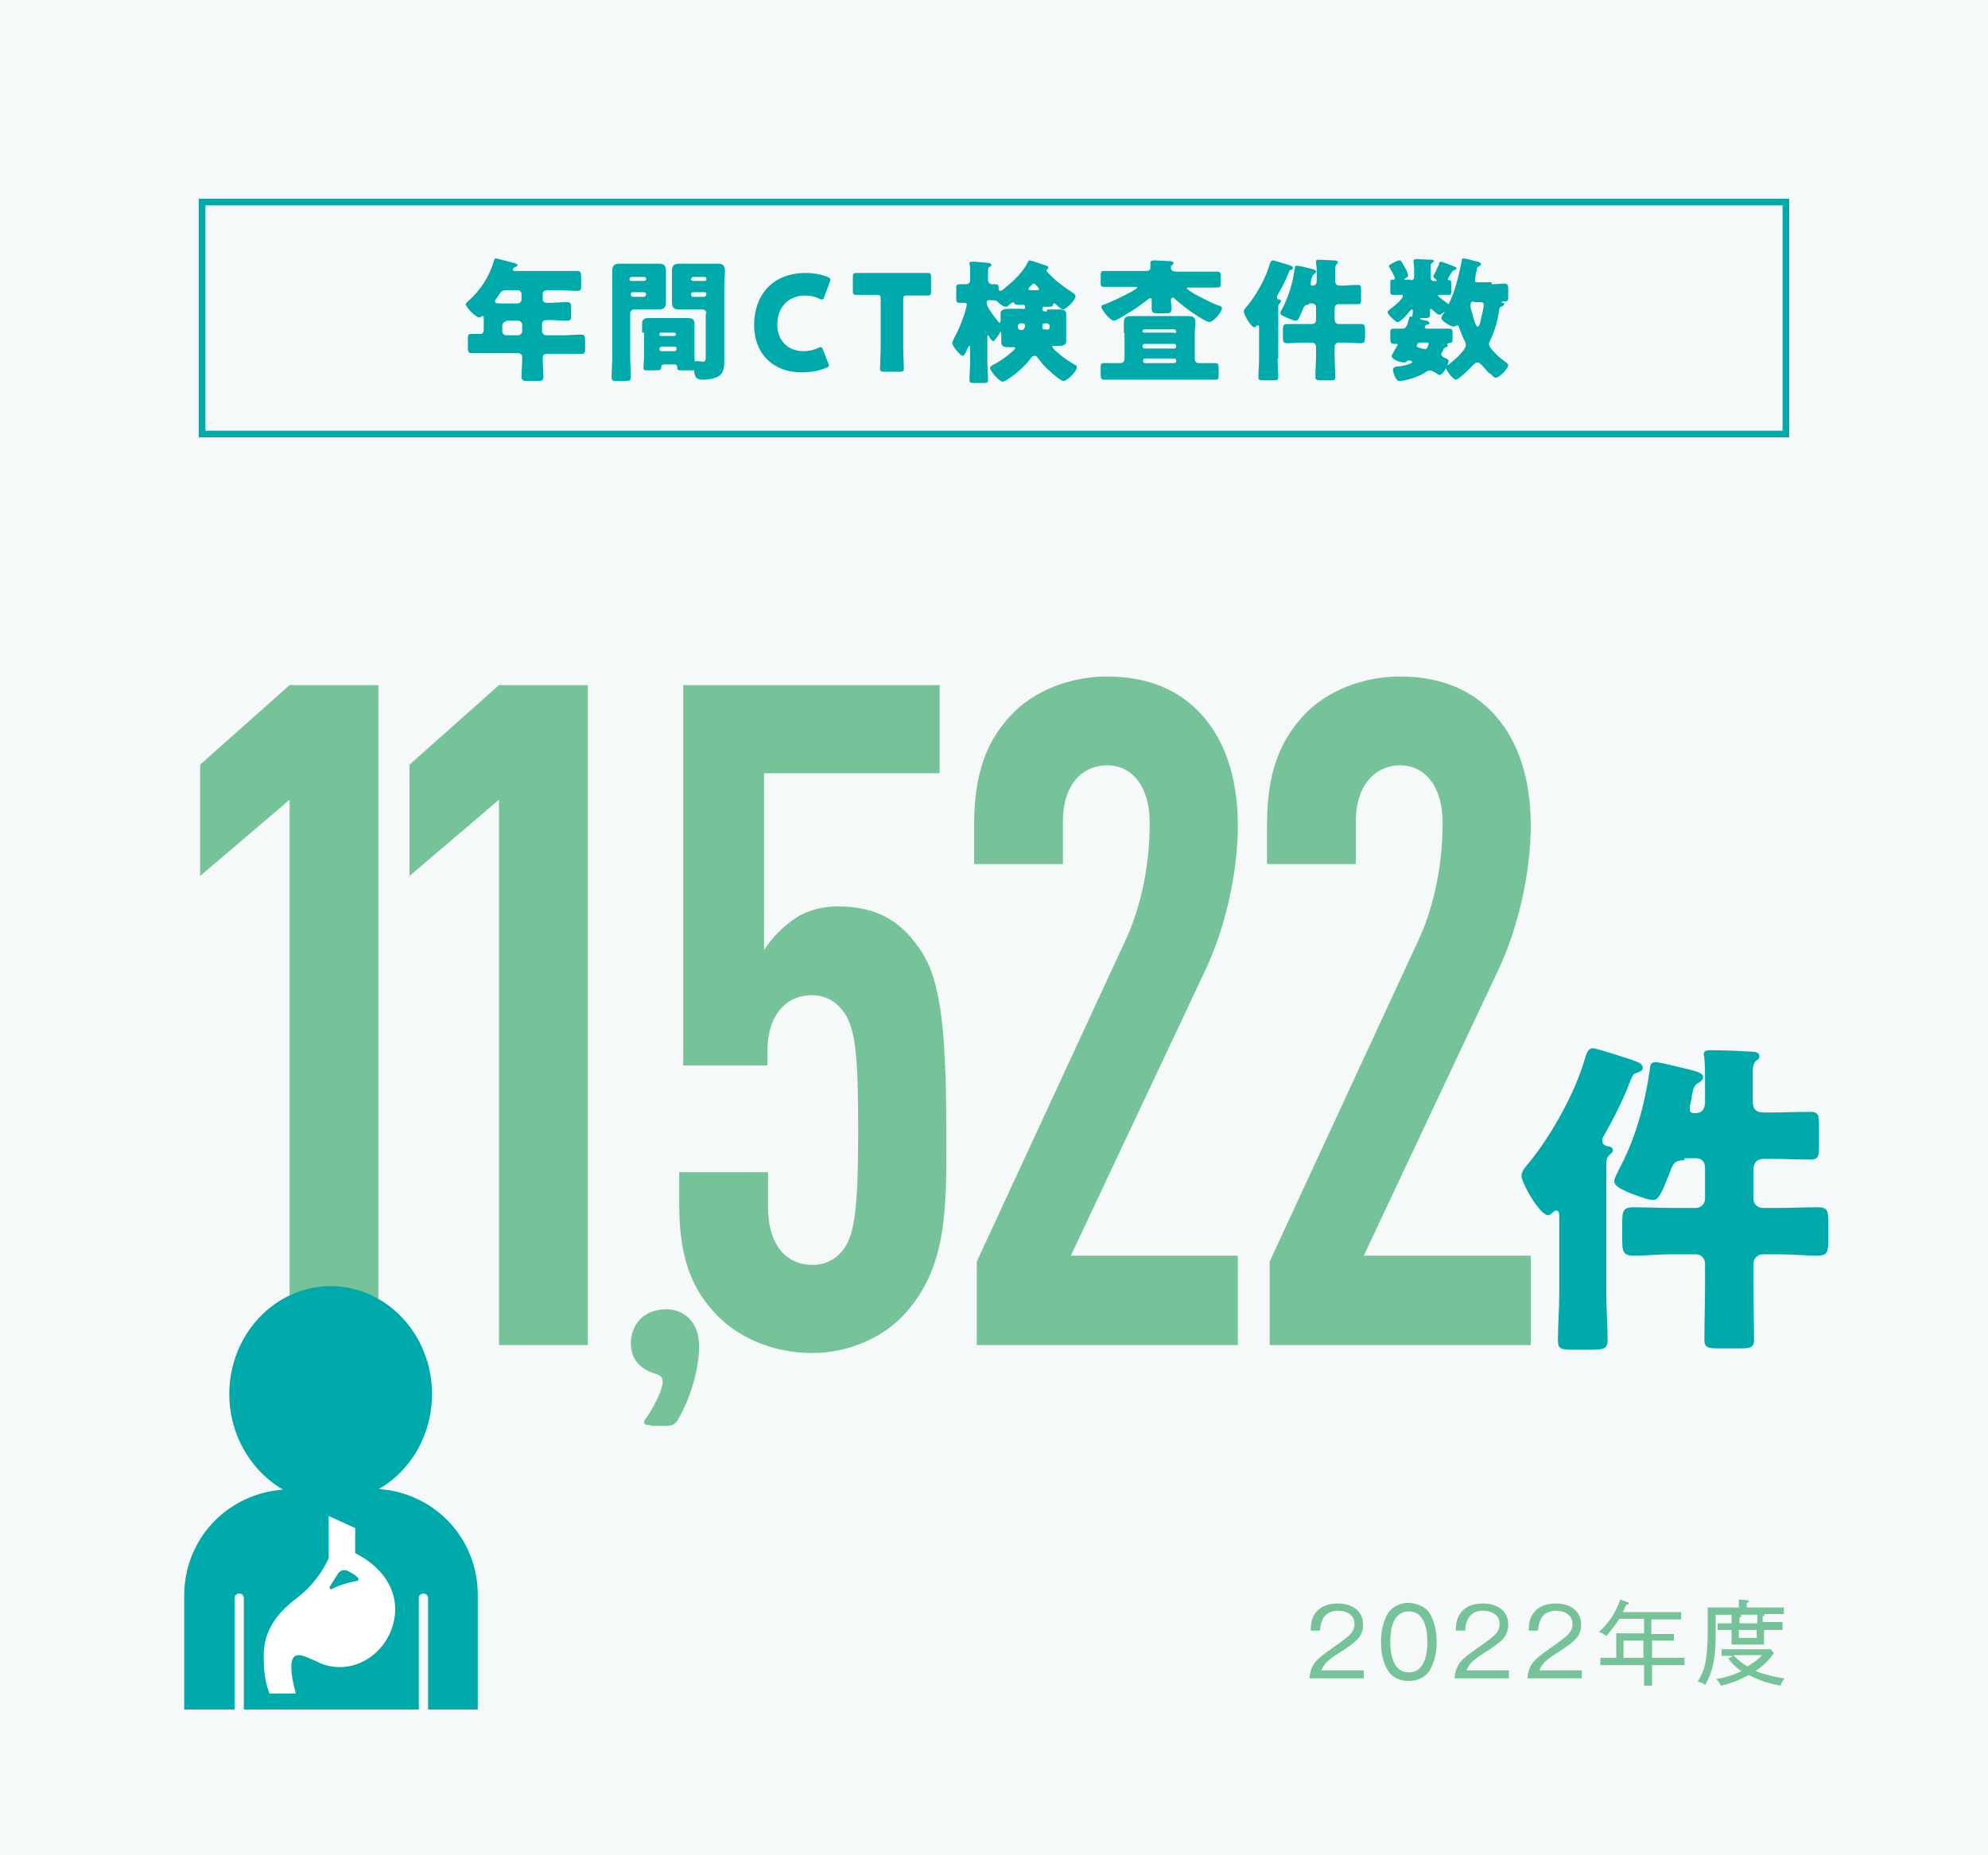 <?xml version="1.0" encoding="utf-8"?>
<!-- Generator: Adobe Illustrator 27.5.0, SVG Export Plug-In . SVG Version: 6.00 Build 0)  -->
<svg version="1.1" id="レイヤー_1" xmlns="http://www.w3.org/2000/svg" xmlns:xlink="http://www.w3.org/1999/xlink" x="0px"
	 y="0px" viewBox="0 0 300 280" style="enable-background:new 0 0 300 280;" xml:space="preserve">
<style type="text/css">
	.st0{fill:#F5F9F9;}
	.st1{fill:#00AAAA;}
	.st2{fill:#77C399;}
	.st3{fill:#FFFFFF;}
</style>
<rect class="st0" width="300" height="280"/>
<g>
	<rect x="30.5" y="30.5" class="st0" width="239" height="35"/>
	<path class="st1" d="M269,31v34H31V31H269 M270,30H30v36h240V30L270,30z"/>
</g>
<g>
	<g>
		<path class="st1" d="M82.5,43.8c-0.3,0-0.6,0.2-0.6,0.6v0.7c0,0.4,0.2,0.6,0.6,0.6h0.4c0.9,0,1.8-0.1,2.7-0.1
			c0.5,0,0.6,0.2,0.6,0.9v0.9c0,0.7,0,1-0.6,1c-0.9,0-1.8-0.1-2.7-0.1h-0.4c-0.4,0-0.7,0.2-0.7,0.6V50c0,0.3,0.3,0.6,0.6,0.6H85
			c0.9,0,1.8-0.1,2.7-0.1c0.5,0,0.6,0.2,0.6,0.9v1.1c0,0.7,0,0.9-0.6,0.9c-0.9,0-1.8,0-2.7,0h-2.5c-0.5,0-0.6,0.3-0.6,0.7
			c0,0.9,0.1,1.9,0.1,2.8c0,0.5-0.2,0.6-0.9,0.6h-1.5c-0.6,0-0.9-0.1-0.9-0.6c0-0.9,0.1-1.9,0.1-2.8v-0.2c0-0.4-0.3-0.6-0.6-0.6
			h-4.3c-0.9,0-1.8,0-2.7,0c-0.5,0-0.6-0.2-0.6-0.9v-0.9c0-1,0-1.1,0.6-1.1c0.3,0,0.7,0,1.3,0c0.4,0,0.5-0.3,0.5-0.7v-1.6
			c0-0.3,0-0.4-0.2-0.4c-0.1,0-0.1,0-0.2,0.1c-0.1,0.1-0.2,0.1-0.3,0.1c-0.5,0-2-1.5-2-2c0-0.2,0.2-0.3,0.4-0.5
			c1.8-1.6,3.1-3.6,3.8-5.9c0.1-0.3,0.1-0.5,0.3-0.5c0.3,0,2.3,0.6,2.8,0.7c0.2,0.1,0.5,0.1,0.5,0.3c0,0.2-0.2,0.2-0.3,0.3
			c-0.1,0-0.4,0.1-0.4,0.4c0,0.2,0.2,0.2,0.4,0.2h6.7c0.9,0,1.7,0,2.6,0c0.5,0,0.6,0.2,0.6,0.9V43c0,0.7,0,0.9-0.6,0.9
			c-0.9,0-1.7-0.1-2.6-0.1H82.5z M76.4,43.8c-0.6,0-0.8,0.2-1.1,0.7c-0.1,0.2-0.3,0.4-0.5,0.7c-0.1,0.1-0.1,0.2-0.1,0.3
			c0,0.3,0.4,0.3,0.9,0.3h2.5c0.3,0,0.6-0.3,0.6-0.6v-0.8c0-0.3-0.2-0.6-0.6-0.6H76.4z M76.4,48.5c-0.3,0-0.6,0.3-0.6,0.6V50
			c0,0.3,0.2,0.6,0.6,0.6h1.8c0.3,0,0.6-0.3,0.6-0.6V49c0-0.3-0.3-0.6-0.6-0.6H76.4z"/>
		<path class="st1" d="M95.7,46.7c-0.3,0-0.6,0.2-0.6,0.6v6.5c0,1,0.1,2.1,0.1,3.1c0,0.5-0.2,0.6-0.9,0.6h-1.1c-0.7,0-0.9,0-0.9-0.6
			c0-1,0.1-2,0.1-3.1V43c0-0.7,0-1.4,0-2.1c0-0.8,0.3-1.1,1.1-1.1c0.6,0,1.3,0,1.9,0h2.1c0.6,0,1.3,0,1.9,0c0.6,0,1.1,0.1,1.1,1.1
			c0,0.7,0,1.4,0,2.1v0.7c0,0.6,0,1.3,0,1.9c0,0.8-0.3,1.1-1.1,1.1c-0.7,0-1.3,0-1.9,0H95.7z M97.5,42.1c0-0.2-0.1-0.3-0.3-0.3h-1.9
			c-0.1,0-0.3,0.1-0.3,0.3v0.1c0,0.1,0.1,0.2,0.3,0.2h1.9c0.1,0,0.3-0.1,0.3-0.2V42.1z M97.5,44.4c0-0.2-0.2-0.3-0.3-0.3h-1.7
			c-0.2,0-0.3,0.1-0.3,0.3v0.1c0,0.2,0.2,0.3,0.3,0.3h1.7C97.4,44.7,97.5,44.6,97.5,44.4L97.5,44.4z M96.9,50.2c0-0.5,0-0.9,0-1.4
			c0-0.8,0.6-0.8,1.2-0.8c0.6,0,1.2,0,1.8,0h1.9c0.6,0,1.2,0,1.8,0c0.6,0,1.2,0,1.2,0.8c0,0.5,0,0.9,0,1.4v3.4
			c0,0.6,0.1,1.5,0.1,1.9c0,0.4-0.2,0.4-0.8,0.4h-1.1c-0.7,0-0.8,0-0.8-0.5c0-0.2-0.1-0.4-0.4-0.4h-1.6c-0.3,0-0.4,0.2-0.4,0.3v0.1
			c0,0.4-0.2,0.5-0.9,0.5h-1c-0.6,0-0.8,0-0.8-0.4c0-0.4,0.1-1.2,0.1-1.9V50.2z M99.5,50.5c0,0.1,0.1,0.2,0.2,0.2h2.1
			c0.1,0,0.2-0.1,0.2-0.2v-0.1c0-0.1-0.1-0.2-0.2-0.2h-2.1c-0.1,0-0.2,0.1-0.2,0.2V50.5z M99.5,52.7c0,0.1,0.1,0.3,0.3,0.3h2
			c0.1,0,0.3-0.1,0.3-0.3v-0.1c0-0.1-0.1-0.3-0.3-0.3h-2C99.6,52.4,99.5,52.5,99.5,52.7L99.5,52.7z M106.6,47.3
			c0-0.3-0.2-0.6-0.6-0.6h-1.6c-0.6,0-1.3,0-1.9,0c-0.6,0-1.1-0.1-1.1-1.1c0-0.6,0-1.3,0-1.9V43c0-0.7,0-1.4,0-2.1
			c0-0.8,0.3-1.1,1.1-1.1c0.6,0,1.3,0,1.9,0h2c0.6,0,1.3,0,1.9,0c0.6,0,1.1,0.1,1.1,1.1c0,0.7-0.1,1.4-0.1,2.1v10.1
			c0,0.5,0,1.1,0,1.6c0,0.7-0.1,1.4-0.6,1.9c-0.6,0.5-1.7,0.7-2.5,0.7c-1,0-1.5-0.1-1.5-2.2c0-0.3,0-0.6,0.5-0.6
			c0.3,0,0.7,0.1,0.9,0.1c0.3,0,0.4-0.3,0.4-0.6V47.3z M106.6,42.1c0-0.2-0.1-0.3-0.2-0.3h-1.8c-0.1,0-0.3,0.1-0.3,0.3v0.1
			c0,0.1,0.1,0.2,0.3,0.2h1.8c0.1,0,0.2-0.1,0.2-0.2V42.1z M106.6,44.4c0-0.2-0.1-0.3-0.3-0.3h-1.7c-0.2,0-0.3,0.1-0.3,0.3v0.1
			c0,0.2,0.1,0.3,0.3,0.3h1.7C106.5,44.7,106.6,44.6,106.6,44.4L106.6,44.4z"/>
		<path class="st1" d="M125.1,55.1c0,0.2-0.1,0.3-0.4,0.4c-1.1,0.5-2.5,0.7-3.7,0.7c-4.5,0-7.2-3-7.2-7.1c0-4.5,2.7-7.9,7.8-7.9
			c1.2,0,2.3,0.2,3.3,0.6c0.3,0.1,0.4,0.2,0.4,0.4c0,0.1,0,0.2-0.1,0.4l-0.8,2.2c-0.1,0.3-0.2,0.4-0.3,0.4c-0.1,0-0.2,0-0.4-0.1
			c-0.6-0.3-1.4-0.5-2.1-0.5c-2.8,0-4.3,1.9-4.3,4.4c0,2.2,1.4,4,4,4c0.8,0,1.6-0.2,2.2-0.5c0.2-0.1,0.3-0.1,0.4-0.1
			c0.1,0,0.2,0.1,0.3,0.4l0.7,1.8C125,54.9,125.1,55,125.1,55.1z"/>
		<path class="st1" d="M136.3,52.1c0,1.1,0.1,3.4,0.1,3.5c0,0.4-0.1,0.5-0.6,0.5h-2.4c-0.5,0-0.6-0.1-0.6-0.5c0-0.1,0.1-2.4,0.1-3.5
			v-7c0-0.5-0.1-0.6-0.6-0.6h-0.4c-0.7,0-2.6,0-2.7,0c-0.4,0-0.5-0.1-0.5-0.6v-2.1c0-0.5,0.1-0.6,0.5-0.6c0.1,0,2.2,0,3.1,0h4.6
			c0.9,0,3,0,3.1,0c0.4,0,0.5,0.1,0.5,0.6V44c0,0.5-0.1,0.6-0.5,0.6c-0.1,0-2,0-2.7,0h-0.4c-0.5,0-0.6,0.1-0.6,0.6V52.1z"/>
		<path class="st1" d="M158,46.7c0.6,0,1.1,0,1.6,0c0.7,0,1.3,0,1.3,0.7c0,0.3,0,0.6,0,1v2.1c0,0.3,0,0.7,0,1c0,0.7-0.7,0.7-1.3,0.7
			c-0.2,0-0.4,0-0.6,0c-0.1,0-0.2,0-0.2,0.1c0,0.2,0.6,0.8,0.8,0.9c0.7,0.7,1.7,1.3,2.5,1.8c0.4,0.2,0.4,0.2,0.4,0.4
			c0,0.7-1.5,2.1-2,2.1c-0.4,0-1.8-1.2-2.1-1.5c-0.6-0.5-1.3-1.3-1.8-2c-0.1-0.2-0.3-0.3-0.5-0.3c-0.2,0-0.4,0.2-0.5,0.3
			c-0.7,1-1.6,1.8-2.6,2.6c-0.3,0.2-1.3,1-1.7,1c-0.5,0-1.9-1.6-1.9-2.1c0-0.2,0.3-0.3,0.4-0.4c1-0.5,2-1.2,2.8-1.9
			c0.1-0.1,0.6-0.5,0.6-0.7c0-0.1-0.1-0.1-0.2-0.1c-0.2,0-0.4,0-0.6,0c-0.6,0-1.3,0-1.3-0.7c0-0.3,0-0.6,0-1v-0.3
			c0-0.1,0-0.3-0.1-0.3c-0.1,0-0.1,0.1-0.1,0.1c-0.1,0.2-0.8,1.3-1,1.3c-0.2,0-0.6-0.6-0.7-0.8c0-0.1-0.1-0.1-0.1-0.1
			c-0.1,0-0.1,0.2-0.1,0.3v3.7c0,0.9,0.1,1.8,0.1,2.7c0,0.5-0.2,0.5-0.9,0.5h-1c-0.7,0-0.9,0-0.9-0.5c0-0.9,0.1-1.8,0.1-2.7v-2.1
			c0-0.1,0-0.3-0.1-0.3c-0.1,0-0.2,0.3-0.3,0.4c-0.3,0.7-0.5,1.1-0.7,1.1c-0.4,0-1.6-1.5-1.6-1.9c0-0.2,0.2-0.6,0.3-0.8
			c0.6-1.1,1.1-2.3,1.5-3.5c0.1-0.2,0.4-1.4,0.4-1.5c0-0.2-0.1-0.3-0.4-0.3c-0.3,0-0.6,0-0.8,0c-0.4,0-0.4-0.3-0.4-0.8v-1.2
			c0-0.6,0-0.8,0.5-0.8c0.2,0,0.5,0,0.8,0c0.4,0,0.8-0.1,0.8-0.6v-1c0-0.7,0-1.3-0.1-1.4c0-0.1,0-0.1,0-0.2c0-0.2,0.2-0.2,0.4-0.2
			c0.1,0,0.3,0,0.5,0c0.7,0.1,1.3,0.1,2,0.2c0.2,0,0.4,0.1,0.4,0.3c0,0.2-0.1,0.2-0.3,0.3c-0.2,0.1-0.2,0.4-0.2,0.8v1.2
			c0,0.3,0.3,0.6,0.6,0.6c0.1,0,0.3,0,0.5,0c0.4,0,0.5,0.1,0.5,0.6v0.1c0,0.2,0.1,0.3,0.3,0.3c0.1,0,0.4-0.2,0.6-0.4
			c0.1,0,0.1-0.1,0.1-0.1c1.3-1,2.7-2.4,3.4-3.8c0.1-0.2,0.1-0.3,0.3-0.3c0.3,0,2.1,0.7,2.5,0.8c0.1,0,0.3,0.1,0.3,0.3
			c0,0.1-0.1,0.2-0.2,0.3c-0.1,0-0.1,0.1-0.1,0.1c0,0.2,1.1,1.2,1.3,1.4c0.8,0.7,1.8,1.4,2.7,2c0.2,0.1,0.4,0.3,0.4,0.5
			c0,0.6-1.4,2-1.9,2c-0.2,0-0.8-0.5-1-0.7c-0.1-0.1-0.2-0.2-0.3-0.2c-0.2,0-0.2,0.1-0.2,0.3c-0.1,0.2-0.4,0.2-0.6,0.2
			c-0.3,0-0.5,0-0.8,0c-0.1,0-0.2,0-0.2,0.3v0.1c0,0.1,0.1,0.3,0.3,0.3H158z M154.4,46.7c0.1,0,0.3-0.1,0.3-0.3v-0.1
			c0-0.2-0.1-0.3-0.3-0.3c-0.3,0-0.5,0-0.8,0c-0.2,0-0.4,0-0.5-0.2c-0.1-0.1-0.1-0.2-0.2-0.2c-0.1,0-0.5,0.3-0.6,0.4
			c-0.2,0.2-0.3,0.3-0.5,0.3c-0.4,0-0.9-0.4-1.2-0.7c-0.2-0.2-0.2-0.3-1.3-0.3c-0.2,0-0.4,0.1-0.4,0.3c0,0.5,0.3,1,0.6,1.4
			c0.3,0.5,0.7,1,1.1,1.5c0.1,0.1,0.1,0.2,0.2,0.2c0.1,0,0.2-0.1,0.2-0.3v-0.2c0-0.4,0-0.6,0-0.9c0-0.6,0.6-0.7,1.3-0.7
			c0.5,0,1.1,0,1.6,0H154.4z M154,48.8c-0.2,0-0.4,0.2-0.4,0.4v0.2c0,0.2,0.2,0.4,0.4,0.4h0.2c0.2,0,0.3-0.1,0.4-0.3
			c0.1-0.2,0.1-0.4,0.1-0.4c0-0.1-0.1-0.3-0.3-0.3H154z M156.3,43.8c0.3,0,0.5,0,0.5-0.2c0-0.1-0.3-0.4-0.4-0.5
			c-0.2-0.2-0.2-0.3-0.4-0.3c-0.1,0-0.3,0.2-0.4,0.3c-0.1,0.1-0.4,0.3-0.4,0.5c0,0.2,0.3,0.2,0.4,0.2H156.3z M158,49.8
			c0.2,0,0.4-0.2,0.4-0.4v-0.2c0-0.2-0.2-0.4-0.4-0.4h-0.3c-0.3,0-0.4,0.1-0.4,0.3c0,0.2,0,0.3,0,0.3c0,0.2,0.1,0.3,0.3,0.3H158z"/>
		<path class="st1" d="M169.1,43.3c-0.8,0-1.6,0-2.5,0c-0.5,0-0.5-0.2-0.5-0.8v-0.8c0-0.6,0-0.8,0.5-0.8c0.8,0,1.6,0,2.5,0h3.8
			c0.4,0,0.7-0.1,0.7-0.5c0-0.2,0-0.5,0-0.7c0-0.3,0.2-0.4,0.5-0.4c0.7,0,1.5,0.1,2.3,0.1c0.3,0,0.7,0.1,0.7,0.3
			c0,0.1-0.1,0.2-0.2,0.3c-0.2,0.1-0.2,0.2-0.2,0.4c0,0.5,0.4,0.6,0.8,0.6h3.7c0.8,0,1.6,0,2.5,0c0.5,0,0.5,0.2,0.5,0.8v0.8
			c0,0.6,0,0.8-0.5,0.8c-0.8,0-1.6,0-2.5,0h-1.7c-0.2,0-0.4,0-0.4,0.1c0,0.2,1.1,0.8,1.2,0.9c1,0.5,2.6,1.4,3.6,1.7
			c0.3,0.1,0.5,0.2,0.5,0.4c0,0.6-1.3,2.1-1.9,2.1c-0.5,0-2.6-1.4-3.1-1.8c-0.7-0.5-1.3-1-2-1.6c-0.1-0.1-0.3-0.3-0.4-0.3
			c-0.2,0-0.3,0.2-0.3,0.4c0,0.4,0.1,0.9,0.1,1.3c0,0.6-0.3,0.7-1,0.7h-1c-0.7,0-1-0.1-1-0.7c0-0.4,0-0.8,0-1.2c0-0.2,0-0.4-0.2-0.4
			c-0.1,0-0.3,0.1-0.4,0.2c-1,0.8-2.1,1.6-3.2,2.2c-0.3,0.2-1.6,1-1.9,1c-0.6,0-1.9-1.7-1.9-2.1c0-0.2,0.2-0.3,0.6-0.4
			c1.2-0.5,2.5-1.1,3.6-1.7c0.2-0.1,1.2-0.6,1.2-0.8c0-0.1-0.2-0.1-0.3-0.1H169.1z M169.6,50.3c0-0.6,0-1.2,0-1.7
			c0-0.8,0.5-0.9,1.2-0.9c0.7,0,1.4,0,2.1,0h4.2c0.7,0,1.4,0,2.1,0c0.7,0,1.2,0.1,1.2,0.9c0,0.5-0.1,1.1-0.1,1.7v3.8
			c0,0.4,0.2,0.7,0.6,0.7c0.8,0,1.7,0,2.5,0c0.4,0,0.5,0.2,0.5,0.8v0.9c0,0.6,0,0.8-0.5,0.8c-0.8,0-1.7,0-2.5,0h-11.8
			c-0.8,0-1.7,0-2.5,0c-0.4,0-0.5-0.2-0.5-0.7v-1.1c0-0.5,0-0.7,0.5-0.7c0.8,0,1.6,0,2.5,0c0.4,0,0.6-0.3,0.6-0.7V50.3z M177.2,50.3
			c0.1,0,0.3-0.1,0.3-0.2v-0.1c0-0.1-0.1-0.3-0.3-0.3h-4.5c-0.1,0-0.3,0.1-0.3,0.3V50c0,0.1,0.1,0.2,0.3,0.2H177.2z M172.7,51.9
			c-0.1,0-0.3,0.1-0.3,0.3v0.1c0,0.1,0.1,0.3,0.3,0.3h4.5c0.1,0,0.3-0.1,0.3-0.3v-0.1c0-0.1-0.1-0.3-0.3-0.3H172.7z M177.2,54.8
			c0.2,0,0.3-0.1,0.3-0.3v-0.1c0-0.2-0.2-0.3-0.3-0.3h-4.4c-0.2,0-0.3,0.1-0.3,0.3v0.1c0,0.2,0.1,0.3,0.3,0.3H177.2z"/>
		<path class="st1" d="M192.8,54.1c0,0.9,0.1,1.8,0.1,2.8c0,0.5-0.2,0.5-0.9,0.5h-1.2c-0.7,0-0.9,0-0.9-0.5c0-0.9,0.1-1.9,0.1-2.8
			v-4.6c0-0.2,0-0.4-0.2-0.4c-0.1,0-0.1,0-0.2,0.1c-0.1,0.1-0.2,0.2-0.3,0.2c-0.5,0-1.6-1.9-1.6-2.4c0-0.3,0.3-0.6,0.5-0.8
			c1.4-1.7,2.8-4.2,3.4-6.3c0.1-0.3,0.2-0.6,0.5-0.6c0.2,0,2,0.6,2.4,0.7s0.6,0.2,0.6,0.5c0,0.1-0.1,0.2-0.2,0.2s-0.3,0.1-0.3,0.2
			c-0.1,0.1-0.1,0.2-0.2,0.4c-0.4,1.1-1,2.2-1.6,3.2c-0.1,0.1-0.1,0.2-0.1,0.4c0,0.2,0.2,0.3,0.3,0.3c0.2,0,0.3,0.1,0.3,0.3
			c0,0.1-0.1,0.2-0.2,0.3c-0.2,0.2-0.2,0.4-0.2,0.6V54.1z M197.5,46c-0.6,0-0.7,0.2-0.9,0.7c-0.5,1.2-0.7,1.7-1,1.7
			c-0.4,0-1.1-0.3-1.5-0.5c-0.4-0.2-0.9-0.3-0.9-0.7c0-0.1,0.2-0.5,0.3-0.6c1-1.9,1.6-4,1.9-6.2c0-0.2,0.1-0.3,0.3-0.3
			c0.2,0,1.2,0.2,1.5,0.3c0.9,0.2,1.4,0.3,1.4,0.6c0,0.1-0.1,0.2-0.2,0.3c-0.3,0.2-0.3,0.2-0.5,0.8c0,0.1-0.1,0.4-0.1,0.6
			c0,0.1,0,0.1,0,0.2c0,0.2,0.1,0.2,0.3,0.2c0.4,0,0.6-0.3,0.6-0.7v-1c0-0.6,0-1.2-0.1-1.7c0-0.1,0-0.1,0-0.2c0-0.3,0.2-0.3,0.4-0.3
			c0.6,0,1.8,0.1,2.2,0.1c0.5,0,0.7,0.1,0.7,0.3c0,0.1-0.1,0.2-0.2,0.3c-0.1,0.1-0.2,0.3-0.2,0.5c0,0.3,0,0.8,0,1.1v0.9
			c0,0.5,0.2,0.7,0.7,0.7h0.3c0.8,0,1.6-0.1,2.4-0.1c0.5,0,0.5,0.2,0.5,0.9v1.2c0,0.6,0,0.8-0.5,0.8c-0.8,0-1.6,0-2.4,0h-0.4
			c-0.4,0-0.7,0.2-0.7,0.7v1.7c0,0.3,0.3,0.6,0.6,0.6h1c0.8,0,1.5,0,2.3,0c0.6,0,0.7,0.2,0.7,0.9v1c0,0.8-0.1,1-0.7,1
			c-0.8,0-1.5-0.1-2.3-0.1h-1c-0.3,0-0.6,0.3-0.6,0.6v1.3c0,1.1,0.1,2.2,0.1,3.3c0,0.5-0.2,0.5-0.8,0.5h-1.4c-0.6,0-0.8-0.1-0.8-0.5
			c0-1.1,0.1-2.2,0.1-3.3v-1.3c0-0.3-0.3-0.6-0.6-0.6h-1.4c-0.8,0-1.5,0.1-2.3,0.1c-0.6,0-0.7-0.2-0.7-0.9V50c0-0.8,0-1.1,0.7-1.1
			c0.8,0,1.5,0,2.3,0h1.4c0.3,0,0.6-0.2,0.6-0.6v-1.9c0-0.3-0.2-0.6-0.6-0.6H197.5z"/>
		<path class="st1" d="M212.9,42.3c0.3,0,0.5-0.2,0.5-0.5v-0.8c0-0.9-0.1-1.5-0.1-1.6c0-0.2,0.2-0.3,0.4-0.3c0.4,0,1.8,0.1,2.3,0.1
			c0.1,0,0.4,0,0.4,0.2c0,0.1-0.2,0.2-0.3,0.3c-0.2,0.1-0.2,0.2-0.2,0.7V42c0,0.2,0.2,0.4,0.4,0.4h0.4c0.1,0,0.1,0,0.1-0.1
			c0-0.1-0.2-0.2-0.2-0.2c-0.1-0.1-0.3-0.2-0.3-0.4c0-0.1,0.2-0.5,0.4-0.8c0.1-0.2,0.1-0.3,0.3-0.7c0.1-0.1,0.1-0.3,0.2-0.5
			c0-0.1,0.1-0.2,0.3-0.2c0.1,0,1.7,0.6,1.9,0.7c0.2,0.1,0.4,0.1,0.4,0.3s-0.2,0.2-0.4,0.3c-0.2,0.1-0.2,0.1-0.4,0.4l-0.3,0.5
			c0,0.1-0.2,0.3-0.2,0.4c0,0.2,0.1,0.2,0.3,0.2c0.2,0,0.2,0.3,0.2,0.6v1c0,0.5,0,0.6-0.4,0.6c-0.4,0-0.8,0-1.2,0
			c-0.2,0-0.4,0-0.4,0.1c0,0.2,1.1,0.9,1.3,1.1c0.2,0.1,0.3,0.2,0.3,0.3c0,0.4-0.9,1.5-1.4,1.5c-0.3,0-0.7-0.5-1-0.7
			c-0.1-0.1-0.2-0.2-0.3-0.2c-0.1,0-0.1,0.2-0.1,0.3c0,0.2,0,0.4,0,0.6c0,0.4-0.2,0.5-0.6,0.5h-0.7c-0.1,0-0.2,0-0.2,0.1
			c0,0.1,0.8,0.3,0.9,0.3c0.2,0,0.5,0.1,0.5,0.4c0,0.1-0.1,0.2-0.3,0.2c-0.3,0-0.4,0.4-0.4,0.4c0,0.1,0.2,0.2,0.3,0.2h1.3
			c0.7,0,1.3,0,2,0c0.5,0,0.6,0.1,0.6,0.7V51c0,0.7,0,0.7-0.6,0.8c-0.1,0-0.2,0.1-0.2,0.2c0,0,0,0.1,0,0.1c0,0,0.1,0.1,0.1,0.1
			c0,0.1-0.2,0.2-0.3,0.2c-0.4,0.1-0.4,0.5-0.6,0.8c-0.1,0.1-0.1,0.2-0.1,0.3c0,0.2,0.3,0.4,0.5,0.5c0.5,0.2,0.6,0.3,0.6,0.5
			c0,0.5-0.8,2.1-1.4,2.1c-0.1,0-0.2-0.1-0.2-0.1c-0.3-0.2-0.9-0.6-1.2-0.6c-0.2,0-0.3,0.1-0.4,0.1c-0.5,0.3-0.9,0.6-1.5,0.8
			c-0.7,0.3-2,0.7-2.7,0.7c-0.7,0-1-1.6-1-1.7c0-0.4,0.5-0.5,0.8-0.5c0.3,0,2.1-0.3,2.1-0.7c0-0.1-0.3-0.2-0.5-0.2
			c-0.2,0-0.3,0.1-0.4,0.2c-0.1,0.1-0.2,0.1-0.3,0.1c-0.5,0-1.9-0.4-1.9-1c0-0.1,0.4-0.7,0.6-1.1c0.1-0.1,0.1-0.2,0.1-0.2
			c0.1-0.1,0.2-0.3,0.2-0.4c0-0.1-0.1-0.1-0.3-0.1h-0.2c-0.5,0-0.6-0.2-0.6-0.8v-0.8c0-0.5,0-0.7,0.6-0.7c0.4,0,0.8,0,1.2,0
			c0.6,0,0.7-0.4,1-1.4c0.1-0.5,0.1-0.4,0.4-0.4c0.1,0,0.2-0.1,0.2-0.8c0-0.1,0-0.3-0.1-0.3c-0.1,0-0.2,0.1-0.3,0.2
			c-0.3,0.4-1.4,1.7-1.9,1.7c-0.1,0-0.2,0-0.4-0.2c-0.1-0.1-1.1-0.9-1.1-1.3c0-0.1,0.1-0.2,0.2-0.3c0.4-0.3,2.1-1.6,2.1-2.1
			c0-0.2-0.2-0.2-0.4-0.2c-0.4,0-0.7,0-1.1,0c-0.4,0-0.4-0.2-0.4-0.6v-1c0-0.6,0-0.7,0.4-0.7c0.1,0,0.3,0,0.3-0.2
			c0-0.2-0.6-1.3-0.8-1.6c0,0-0.1-0.1-0.1-0.2c0-0.2,0.1-0.2,0.4-0.4c0.3-0.2,0.9-0.5,1.2-0.5c0.2,0,0.2,0.1,0.3,0.2
			c0.2,0.3,0.4,0.7,0.6,1c0,0,0,0.1,0.1,0.2c0.1,0.3,0.3,0.7,0.3,0.9c0,0.2-0.3,0.3-0.4,0.4c0,0-0.2,0.1-0.2,0.1
			c0,0.1,0.1,0.1,0.2,0.1H212.9z M214.3,51.7c-0.4,0-0.5,0.4-0.5,0.5c0,0.2,0.2,0.2,0.4,0.3c0.1,0,0.3,0.1,0.4,0.1
			c0.1,0,0.3,0.1,0.5,0.1c0.3,0,0.5-0.8,0.5-0.8c0-0.2-0.1-0.2-0.3-0.2H214.3z M225.1,42.9c0.7,0,1.4-0.1,1.9-0.1
			c0.5,0,0.6,0.2,0.6,0.8v1.1c0,0.6,0,0.8-0.6,0.8c-0.1,0-0.1,0-0.2,0c-0.1,0-0.2,0-0.2,0.1s0.1,0.1,0.2,0.1c0.1,0,0.2,0.1,0.2,0.2
			c0,0.2-0.2,0.2-0.3,0.3c-0.4,0.2-0.4,0.2-0.5,0.8c-0.2,1.4-0.6,2.8-1.2,4.1c-0.1,0.2-0.3,0.6-0.3,0.8c0,0.8,2,2.4,2.7,2.9
			c0.1,0.1,0.2,0.2,0.2,0.3c0,0.5-1.3,1.9-1.9,1.9c-0.2,0-0.5-0.3-0.8-0.6c-0.1,0-0.1-0.1-0.2-0.1c-0.4-0.4-0.7-0.8-1.1-1.2
			c-0.2-0.2-0.4-0.4-0.7-0.4c-0.3,0-0.7,0.5-0.9,0.7c-0.4,0.4-1.9,1.9-2.3,1.9c-0.4,0-1.5-1.4-1.5-1.8c0-0.2,0.2-0.3,0.3-0.4
			c0.7-0.5,2.7-2.2,2.7-3c0-0.3-0.1-0.6-0.3-0.9c0-0.1-0.1-0.1-0.1-0.2c-0.2-0.5-0.4-1-0.6-1.5c0-0.1-0.1-0.4-0.3-0.4
			c-0.1,0-0.2,0.1-0.3,0.1c-0.1,0.1-0.1,0.1-0.2,0.1c-0.5,0-1.9-0.9-1.9-1.3c0-0.1,0.1-0.2,0.1-0.3c1-1.6,1.7-3.1,2.2-5
			c0.3-0.9,0.6-2.5,0.8-3.4c0-0.2,0-0.3,0.3-0.3c0.3,0,1.7,0.4,2.1,0.5c0.2,0,0.5,0.2,0.5,0.4c0,0.1-0.2,0.2-0.3,0.3
			c-0.3,0.1-0.3,0.2-0.4,0.8c-0.1,0.2-0.1,0.6-0.2,1c0,0.1,0,0.2,0,0.3c0,0.3,0.1,0.3,0.4,0.3H225.1z M222.4,45.5
			c-0.4,0-0.5,0.2-0.5,0.6c0,0.5,0.3,1.2,0.4,1.7c0.1,0.3,0.4,1.5,0.7,1.5c0.2,0,0.4-0.6,0.5-1.2c0.1-0.5,0.4-1.6,0.4-2.1
			c0-0.3-0.2-0.4-0.4-0.4H222.4z"/>
	</g>
</g>
<g>
	<path class="st2" d="M43.7,203v-82.3l-13.5,11.5v-16.8l13.5-12h13.4V203H43.7z"/>
	<path class="st2" d="M75.3,203v-82.3l-13.5,11.5v-16.8l13.5-12h13.4V203H75.3z"/>
	<path class="st2" d="M136.8,198c-3.4,3.9-8.8,6.2-14.2,6.2c-5.5,0-10.8-2-14.4-5.7c-3.7-3.8-5.7-8.5-5.7-16.7v-4.9h13.4v5.2
		c0,6,2.9,8.8,6.7,8.8c1.8,0,3.5-0.7,4.8-2.5c1.5-2.2,2.1-5.7,2.1-17.6c0-10.6-0.3-14.8-1.8-17.5c-1.3-2.1-3-3.1-5.2-3.1
		c-3.8,0-6.7,2.9-6.7,8.5v2.1h-12.7v-57.4h38.7v13.3h-26.5v26.7c1.1-1.8,2.8-3.5,4.7-4.8c1.9-1.3,4.3-1.8,6.4-1.8
		c5.8,0,9.3,2.1,12.1,6c3.1,4.2,4.3,10.4,4.3,27.9C142.9,183.3,142.7,191.2,136.8,198z"/>
	<path class="st2" d="M147.4,203v-12.6l22.4-48.4c2-4.2,3.7-10.5,3.7-17.8c0-5.7-2.8-8.7-6.4-8.7c-3.7,0-6.7,2.8-6.7,8.5v6.4H147
		v-5.9c0-8,2-12.7,5.5-16.5c3.5-3.8,9.1-5.9,14.5-5.9c5.4,0,10.2,1.5,13.9,5.3c3.5,3.6,5.9,9.2,5.9,17.2c0,7.3-2,15.7-4.9,21.8
		l-20.3,43.1h25.2V203H147.4z"/>
	<path class="st2" d="M191.6,203v-12.6l22.4-48.4c2-4.2,3.7-10.5,3.7-17.8c0-5.7-2.8-8.7-6.4-8.7s-6.7,2.8-6.7,8.5v6.4h-13.4v-5.9
		c0-8,2-12.7,5.5-16.5c3.5-3.8,9.1-5.9,14.5-5.9s10.2,1.5,13.9,5.3c3.5,3.6,5.9,9.2,5.9,17.2c0,7.3-2,15.7-4.9,21.8l-20.3,43.1h25.2
		V203H191.6z"/>
</g>
<g>
	<path class="st1" d="M242.4,195.3c0,2.3,0.2,4.6,0.2,7c0,1.2-0.6,1.4-2.3,1.4h-3c-1.7,0-2.2-0.1-2.2-1.4c0-2.3,0.2-4.7,0.2-7v-11.6
		c0-0.5,0-1-0.5-1c-0.2,0-0.2,0.1-0.4,0.2c-0.2,0.2-0.5,0.5-0.8,0.5c-1.2,0-4-4.8-4-6c0-0.7,0.8-1.5,1.2-2
		c3.4-4.2,6.9-10.5,8.4-15.7c0.2-0.6,0.4-1.5,1.2-1.5c0.5,0,5.1,1.5,6,1.8c0.8,0.3,1.5,0.5,1.5,1.2c0,0.3-0.2,0.4-0.6,0.6
		c-0.4,0.2-0.7,0.2-0.8,0.4c-0.2,0.2-0.3,0.5-0.5,1c-1,2.7-2.5,5.6-3.9,8.1c-0.2,0.3-0.3,0.5-0.3,0.9c0,0.5,0.4,0.7,0.8,0.8
		c0.4,0,0.8,0.2,0.8,0.6c0,0.3-0.2,0.4-0.5,0.7c-0.5,0.4-0.5,1-0.5,1.6V195.3z M254.2,175.1c-1.5,0-1.7,0.5-2.2,1.8
		c-1.2,3.1-1.7,4.2-2.5,4.2c-1,0-2.8-0.8-3.7-1.1c-1-0.5-2.2-0.9-2.2-1.8c0-0.4,0.5-1.2,0.6-1.5c2.6-4.8,4-9.9,4.8-15.5
		c0-0.5,0.2-0.9,0.8-0.9c0.6,0,3,0.6,3.8,0.8c2.2,0.5,3.4,0.8,3.4,1.4c0,0.4-0.2,0.6-0.5,0.8c-0.8,0.5-0.9,0.6-1.2,2.1
		c0,0.3-0.1,0.9-0.3,1.5c0,0.2,0,0.3,0,0.5c0,0.5,0.3,0.6,0.8,0.6c1.1,0,1.5-0.7,1.5-1.7v-2.5c0-1.4,0-2.9-0.1-4.1
		c0-0.2-0.1-0.4-0.1-0.6c0-0.6,0.6-0.6,1.1-0.6c1.5,0,4.6,0.1,5.6,0.2c1.1,0,1.7,0.1,1.7,0.7c0,0.4-0.2,0.5-0.5,0.7
		c-0.4,0.4-0.4,0.8-0.5,1.2c0,0.7,0,2,0,2.8v2.1c0,1.2,0.5,1.7,1.7,1.7h0.9c2,0,4-0.1,6.1-0.1c1.2,0,1.3,0.5,1.3,2.1v3
		c0,1.6-0.1,2.1-1.3,2.1c-2.1,0-4.1-0.1-6.1-0.1h-0.9c-1.1,0-1.6,0.6-1.6,1.7v4.3c0,0.8,0.6,1.4,1.4,1.4h2.5c1.9,0,3.9-0.1,5.8-0.1
		c1.5,0,1.6,0.5,1.6,2.3v2.5c0,1.9-0.1,2.5-1.6,2.5c-1.9,0-3.9-0.2-5.8-0.2h-2.5c-0.8,0-1.4,0.7-1.4,1.4v3.2c0,2.8,0.1,5.6,0.1,8.3
		c0,1.1-0.5,1.3-2,1.3h-3.5c-1.5,0-2-0.2-2-1.3c0-2.8,0.1-5.5,0.1-8.3v-3.2c0-0.8-0.6-1.4-1.4-1.4h-3.6c-1.9,0-3.8,0.2-5.8,0.2
		c-1.5,0-1.7-0.6-1.7-2.3v-2.2c0-2.1,0-2.8,1.7-2.8c1.9,0,3.8,0.1,5.8,0.1h3.6c0.8,0,1.4-0.6,1.4-1.4v-4.7c0-0.8-0.5-1.4-1.4-1.4
		H254.2z"/>
</g>
<g>
	<path class="st2" d="M98.3,215.1c-0.7,0-1.1-0.1-1.1-0.4c0-0.2,0.1-0.5,0.4-0.8c1.2-1.8,2.4-4.2,2.4-5.3c0-0.8-0.4-1.1-1.2-1.3
		c-2.3-0.7-3.6-2.3-3.6-4.5c0-2.9,1.9-5.2,5.4-5.2c2.3,0,4.9,1.6,4.9,5.6c0,3.7-1.5,8.1-3,10.7c-0.5,1-0.9,1.3-2.1,1.3H98.3z"/>
</g>
<g>
	<path class="st2" d="M198.7,243.2c0.8-0.9,2-1.2,3.2-1.2c2,0,3.8,1,3.8,3.2c0,0.7-0.2,1.4-0.6,1.9c-0.5,0.7-1.6,1.4-2.3,1.9
		c-0.8,0.5-2.3,1.4-2.9,2.2c-0.2,0.3-0.4,0.6-0.5,0.9h6.4v1.2h-8.2c0.1-1.1,0.4-2.1,1.3-2.9c0.6-0.6,1.5-1.2,3.2-2.4
		c0.5-0.4,1.4-1,1.8-1.5c0.3-0.4,0.5-0.8,0.5-1.4c0-1.4-1.2-2-2.5-2c-1.9,0-2.6,1.3-2.7,3h-1.4C197.8,245.1,197.9,244.1,198.7,243.2
		z"/>
	<path class="st2" d="M215.7,243.4c0.8,1.3,1.1,2.9,1.1,4.4c0,1.5-0.3,3.1-1.1,4.4c-0.7,1-1.9,1.5-3.1,1.5c-1.2,0-2.4-0.4-3.1-1.5
		c-0.8-1.2-1.1-2.9-1.1-4.4c0-1.5,0.3-3.1,1.1-4.4c0.7-1,1.9-1.5,3.1-1.5C213.8,242,215,242.4,215.7,243.4z M209.8,247.8
		c0,1.8,0.4,4.6,2.8,4.6c2.4,0,2.8-2.8,2.8-4.6c0-1.8-0.4-4.6-2.8-4.6C210.2,243.2,209.8,245.9,209.8,247.8z"/>
	<path class="st2" d="M220.6,243.2c0.8-0.9,2-1.2,3.2-1.2c2,0,3.8,1,3.8,3.2c0,0.7-0.2,1.4-0.6,1.9c-0.5,0.7-1.6,1.4-2.3,1.9
		c-0.8,0.5-2.3,1.4-2.9,2.2c-0.2,0.3-0.4,0.6-0.5,0.9h6.4v1.2h-8.2c0.1-1.1,0.4-2.1,1.3-2.9c0.6-0.6,1.5-1.2,3.2-2.4
		c0.5-0.4,1.4-1,1.8-1.5c0.3-0.4,0.5-0.8,0.5-1.4c0-1.4-1.2-2-2.5-2c-1.9,0-2.6,1.3-2.7,3h-1.4C219.7,245.1,219.8,244.1,220.6,243.2
		z"/>
	<path class="st2" d="M231.6,243.2c0.8-0.9,2-1.2,3.2-1.2c2,0,3.8,1,3.8,3.2c0,0.7-0.2,1.4-0.6,1.9c-0.5,0.7-1.6,1.4-2.3,1.9
		c-0.8,0.5-2.3,1.4-2.9,2.2c-0.2,0.3-0.4,0.6-0.5,0.9h6.4v1.2h-8.2c0.1-1.1,0.4-2.1,1.3-2.9c0.6-0.6,1.5-1.2,3.2-2.4
		c0.5-0.4,1.4-1,1.8-1.5c0.3-0.4,0.5-0.8,0.5-1.4c0-1.4-1.2-2-2.5-2c-1.9,0-2.6,1.3-2.7,3h-1.4C230.7,245.1,230.8,244.1,231.6,243.2
		z"/>
	<path class="st2" d="M249.3,246.6h3.3v1h-3.3v2.6h4.9v1.1h-4.9v3.1h-1.2v-3.1h-6.6v-1.1h2.4v-3.7h4.2v-2.2h-3.7
		c-0.6,0.9-1.3,1.8-2,2.6c-0.3-0.2-0.7-0.5-1.1-0.6c1.5-1.4,2.6-3,3.2-4.9l1.1,0.4c0.1,0,0.2,0.1,0.2,0.2c0,0.2-0.3,0.2-0.4,0.2
		c-0.2,0.4-0.3,0.7-0.5,1.1h8.8v1.1h-4.5V246.6z M245,247.6v2.6h3v-2.6H245z"/>
	<path class="st2" d="M269,245v1h-2.8v2.2h-4.9V246h-2.1v-1h2.1v-1.3h-2.4v3.1c0,2.5-0.2,5.3-1.6,7.5c-0.3-0.3-0.7-0.4-1.1-0.5
		c0.6-1,1-1.9,1.2-3.1c0.2-1.1,0.3-2.8,0.3-4v-4.1h4.7v-1.2l1.2,0.1c0.2,0,0.3,0.1,0.3,0.2c0,0.1-0.2,0.2-0.3,0.2v0.7h5.6v1h-3.1
		c0.1,0,0.2,0.1,0.2,0.1c0,0.2-0.2,0.2-0.3,0.2v0.9H269z M269.3,253.3c-0.3,0.4-0.5,0.7-0.6,1.1c-1.7-0.3-3.3-0.8-4.8-1.6
		c-1.3,0.7-2.7,1.3-4.2,1.6c-0.2-0.4-0.4-0.7-0.7-1c1.3-0.2,2.6-0.6,3.8-1.2c-0.8-0.5-1.4-1.1-2-1.9l0.8-0.4h-1.8v-1h7.4l0.5,0.6
		c-0.8,1.1-1.7,2-2.8,2.7C266.2,252.7,267.8,253.1,269.3,253.3z M265.9,249.8h-4.3c0.6,0.7,1.4,1.3,2.1,1.7
		C264.5,251,265.3,250.5,265.9,249.8z M265.1,243.7h-2.5c0.1,0,0.2,0.1,0.2,0.2c0,0.1-0.2,0.2-0.3,0.2v0.9h2.7V243.7z M262.4,246
		v1.2h2.7V246H262.4z"/>
</g>
<g>
	<g>
		<g>
			<path class="st1" d="M35.4,258L35.4,258l0-0.7v-0.7v-15.4c0-0.4,0.3-0.7,0.7-0.7c0.4,0,0.7,0.3,0.7,0.7v15.4v0.7v0.7h26.3h0.1h0
				v-0.7v-0.7v-15.4c0-0.4,0.3-0.7,0.7-0.7c0.4,0,0.7,0.3,0.7,0.7v15.4v0.7v0.7l0,0h0v0h7.5v-17.3c0-7.9-5.6-14.5-13.4-15.8
				l-0.9-0.1l-0.6-0.1c4.9-2.8,8-8.3,8-14.3c0-9-6.9-16.3-15.3-16.3c-8.4,0-15.3,7.3-15.3,16.3c0,4.9,2.1,9.5,5.6,12.6
				c0.8,0.7,1.6,1.3,2.5,1.8l-1.5,0.2c-7.8,1.3-13.4,7.9-13.4,15.8V258H35.4L35.4,258z"/>
		</g>
	</g>
	<path class="st3" d="M44.9,241.1c3.1-2.4,4.4-5.3,4.7-5.9v-6.4l1.1,0.5l2.4,1.1l0.5,0.2v3.8c5.1,2.6,7.2,7.1,5.4,11.7
		c-1.3,3.3-4.4,5.5-7.7,5.5c-1,0-2.1-0.2-3-0.6c-0.2-0.1-0.4-0.2-0.6-0.3c-1-0.4-1.9-0.9-2.6-0.9c-0.4,0-0.7,0.1-0.9,0.5
		c-0.3,0.4-0.4,2,0.2,4.3l0.2,0.8l0,0.2h-3.9l-0.2-0.5c-0.6-1.6-0.7-3.6-0.7-4.9C39.7,246.6,41.3,243.8,44.9,241.1z"/>
	<path class="st1" d="M50.1,239.8c1.2-0.6,2.5-1,3.8-1.2c0.2,0,0.3-0.4,0.1-0.5c-0.4-0.4-0.9-0.7-1.5-1c-0.5-0.3-1.2-0.1-1.5,0.4
		c-0.4,0.6-0.8,1.3-1.2,1.9C49.6,239.7,49.9,240,50.1,239.8z"/>
</g>
</svg>
